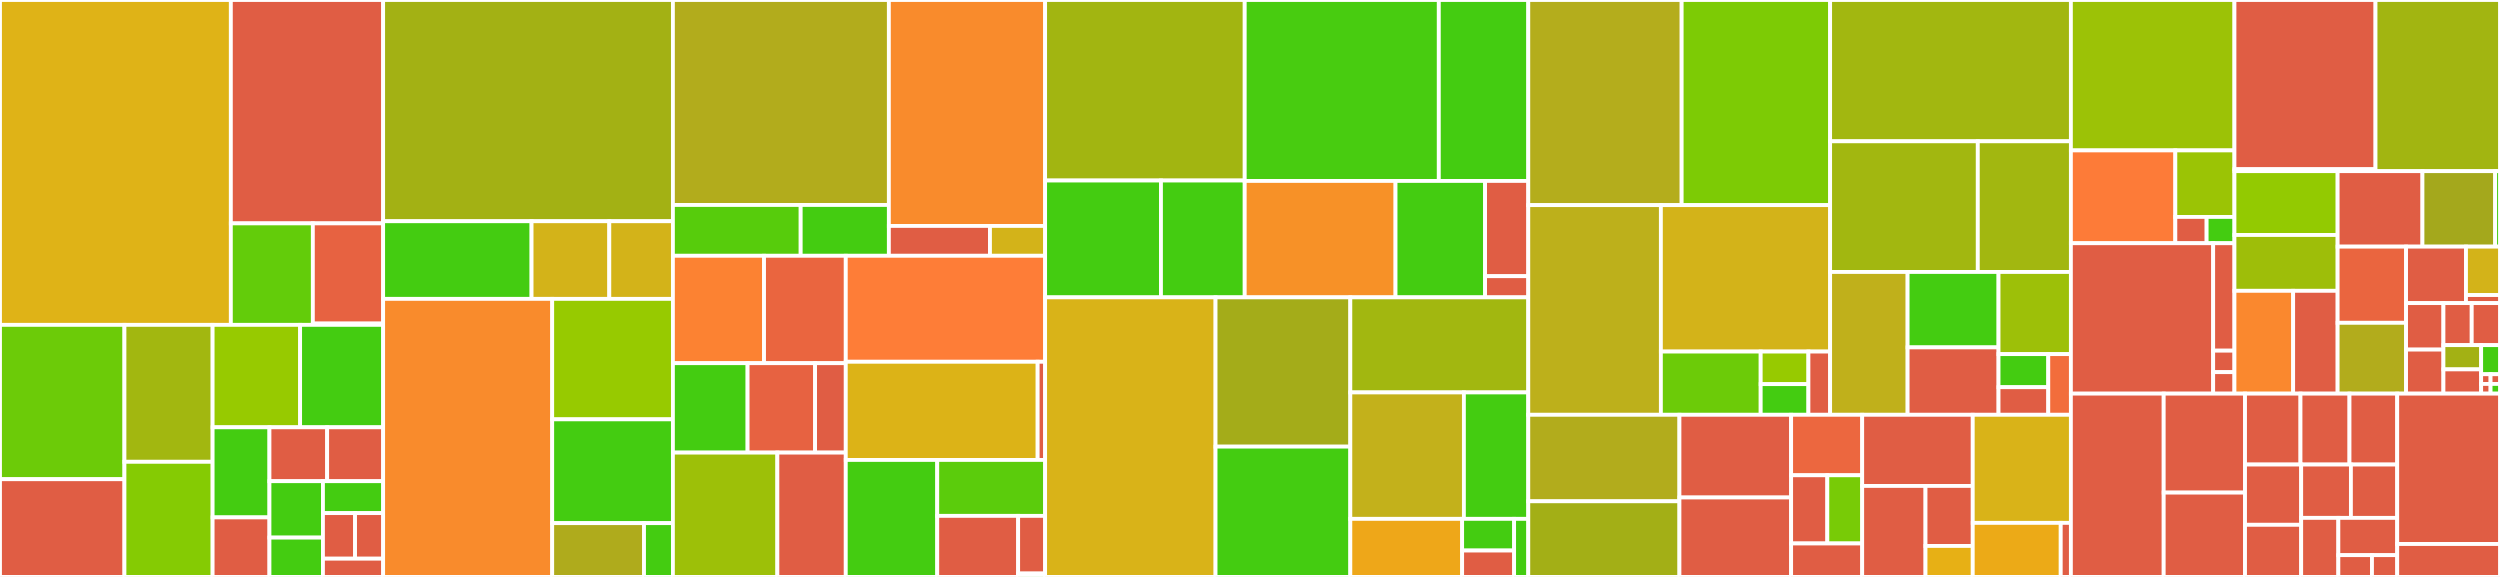 <svg baseProfile="full" width="650" height="150" viewBox="0 0 650 150" version="1.1"
xmlns="http://www.w3.org/2000/svg" xmlns:ev="http://www.w3.org/2001/xml-events"
xmlns:xlink="http://www.w3.org/1999/xlink">

<rect x="0" y="0" width="650" height="150" fill="#333333" stroke="none"/>

<style>rect.s{mask:url(#mask);}</style>
<defs>
  <pattern id="white" width="4" height="4" patternUnits="userSpaceOnUse" patternTransform="rotate(45)">
    <rect width="2" height="2" transform="translate(0,0)" fill="white"></rect>
  </pattern>
  <mask id="mask">
    <rect x="0" y="0" width="100%" height="100%" fill="url(#white)"></rect>
  </mask>
</defs>

<rect x="0" y="0" width="60.019" height="84.464" fill="#dfb317" stroke="white" stroke-width="1" class=" tooltipped" data-content="fvm/src/kernel/default.rs"><title>fvm/src/kernel/default.rs</title></rect>
<rect x="60.019" y="0" width="39.598" height="58.079" fill="#e05d44" stroke="white" stroke-width="1" class=" tooltipped" data-content="fvm/src/kernel/filecoin.rs"><title>fvm/src/kernel/filecoin.rs</title></rect>
<rect x="60.019" y="58.079" width="21.322" height="26.385" fill="#63cc0a" stroke="white" stroke-width="1" class=" tooltipped" data-content="fvm/src/kernel/blocks.rs"><title>fvm/src/kernel/blocks.rs</title></rect>
<rect x="81.341" y="58.079" width="18.276" height="26.047" fill="#e76241" stroke="white" stroke-width="1" class=" tooltipped" data-content="fvm/src/kernel/error.rs"><title>fvm/src/kernel/error.rs</title></rect>
<rect x="81.341" y="84.126" width="18.276" height="0.338" fill="#4c1" stroke="white" stroke-width="1" class=" tooltipped" data-content="fvm/src/kernel/hash.rs"><title>fvm/src/kernel/hash.rs</title></rect>
<rect x="0" y="84.464" width="32.356" height="40.124" fill="#6ccb08" stroke="white" stroke-width="1" class=" tooltipped" data-content="fvm/src/syscalls/mod.rs"><title>fvm/src/syscalls/mod.rs</title></rect>
<rect x="0" y="124.588" width="32.356" height="25.412" fill="#e05d44" stroke="white" stroke-width="1" class=" tooltipped" data-content="fvm/src/syscalls/filecoin.rs"><title>fvm/src/syscalls/filecoin.rs</title></rect>
<rect x="32.356" y="84.464" width="22.923" height="35.6" fill="#a2b710" stroke="white" stroke-width="1" class=" tooltipped" data-content="fvm/src/syscalls/actor.rs"><title>fvm/src/syscalls/actor.rs</title></rect>
<rect x="32.356" y="120.064" width="22.923" height="29.936" fill="#85cb03" stroke="white" stroke-width="1" class=" tooltipped" data-content="fvm/src/syscalls/context.rs"><title>fvm/src/syscalls/context.rs</title></rect>
<rect x="55.28" y="84.464" width="22.749" height="26.633" fill="#97ca00" stroke="white" stroke-width="1" class=" tooltipped" data-content="fvm/src/syscalls/linker.rs"><title>fvm/src/syscalls/linker.rs</title></rect>
<rect x="78.028" y="84.464" width="21.588" height="26.633" fill="#4c1" stroke="white" stroke-width="1" class=" tooltipped" data-content="fvm/src/syscalls/crypto.rs"><title>fvm/src/syscalls/crypto.rs</title></rect>
<rect x="55.28" y="111.097" width="14.779" height="23.426" fill="#4c1" stroke="white" stroke-width="1" class=" tooltipped" data-content="fvm/src/syscalls/ipld.rs"><title>fvm/src/syscalls/ipld.rs</title></rect>
<rect x="55.28" y="134.522" width="14.779" height="15.478" fill="#e05d44" stroke="white" stroke-width="1" class=" tooltipped" data-content="fvm/src/syscalls/vm.rs"><title>fvm/src/syscalls/vm.rs</title></rect>
<rect x="70.058" y="111.097" width="15" height="14.014" fill="#e05d44" stroke="white" stroke-width="1" class=" tooltipped" data-content="fvm/src/syscalls/error.rs"><title>fvm/src/syscalls/error.rs</title></rect>
<rect x="85.058" y="111.097" width="14.558" height="14.014" fill="#e05d44" stroke="white" stroke-width="1" class=" tooltipped" data-content="fvm/src/syscalls/debug.rs"><title>fvm/src/syscalls/debug.rs</title></rect>
<rect x="70.058" y="125.11" width="13.91" height="14.667" fill="#4c1" stroke="white" stroke-width="1" class=" tooltipped" data-content="fvm/src/syscalls/send.rs"><title>fvm/src/syscalls/send.rs</title></rect>
<rect x="70.058" y="139.777" width="13.91" height="10.223" fill="#4c1" stroke="white" stroke-width="1" class=" tooltipped" data-content="fvm/src/syscalls/event.rs"><title>fvm/src/syscalls/event.rs</title></rect>
<rect x="83.968" y="125.11" width="15.648" height="8.297" fill="#4c1" stroke="white" stroke-width="1" class=" tooltipped" data-content="fvm/src/syscalls/sself.rs"><title>fvm/src/syscalls/sself.rs</title></rect>
<rect x="83.968" y="133.407" width="8.346" height="11.852" fill="#e05d44" stroke="white" stroke-width="1" class=" tooltipped" data-content="fvm/src/syscalls/gas.rs"><title>fvm/src/syscalls/gas.rs</title></rect>
<rect x="92.314" y="133.407" width="7.303" height="11.852" fill="#e05d44" stroke="white" stroke-width="1" class=" tooltipped" data-content="fvm/src/syscalls/network.rs"><title>fvm/src/syscalls/network.rs</title></rect>
<rect x="83.968" y="145.259" width="15.648" height="4.741" fill="#e05d44" stroke="white" stroke-width="1" class=" tooltipped" data-content="fvm/src/syscalls/rand.rs"><title>fvm/src/syscalls/rand.rs</title></rect>
<rect x="99.616" y="0" width="75.341" height="57.522" fill="#a3b114" stroke="white" stroke-width="1" class=" tooltipped" data-content="fvm/src/call_manager/default.rs"><title>fvm/src/call_manager/default.rs</title></rect>
<rect x="99.616" y="57.522" width="38.589" height="20.186" fill="#4c1" stroke="white" stroke-width="1" class=" tooltipped" data-content="fvm/src/call_manager/state_access_tracker.rs"><title>fvm/src/call_manager/state_access_tracker.rs</title></rect>
<rect x="138.206" y="57.522" width="20.213" height="20.186" fill="#d3b319" stroke="white" stroke-width="1" class=" tooltipped" data-content="fvm/src/call_manager/backtrace.rs"><title>fvm/src/call_manager/backtrace.rs</title></rect>
<rect x="158.419" y="57.522" width="16.538" height="20.186" fill="#d3b319" stroke="white" stroke-width="1" class=" tooltipped" data-content="fvm/src/call_manager/mod.rs"><title>fvm/src/call_manager/mod.rs</title></rect>
<rect x="99.616" y="77.708" width="43.956" height="72.292" fill="#f98b2c" stroke="white" stroke-width="1" class=" tooltipped" data-content="fvm/src/gas/price_list.rs"><title>fvm/src/gas/price_list.rs</title></rect>
<rect x="143.572" y="77.708" width="31.385" height="31.32" fill="#97ca00" stroke="white" stroke-width="1" class=" tooltipped" data-content="fvm/src/gas/mod.rs"><title>fvm/src/gas/mod.rs</title></rect>
<rect x="143.572" y="109.028" width="31.385" height="26.986" fill="#4c1" stroke="white" stroke-width="1" class=" tooltipped" data-content="fvm/src/gas/outputs.rs"><title>fvm/src/gas/outputs.rs</title></rect>
<rect x="143.572" y="136.014" width="23.87" height="13.986" fill="#afab1c" stroke="white" stroke-width="1" class=" tooltipped" data-content="fvm/src/gas/timer.rs"><title>fvm/src/gas/timer.rs</title></rect>
<rect x="167.443" y="136.014" width="7.515" height="13.986" fill="#4c1" stroke="white" stroke-width="1" class=" tooltipped" data-content="fvm/src/gas/charge.rs"><title>fvm/src/gas/charge.rs</title></rect>
<rect x="174.957" y="0" width="56.149" height="53.291" fill="#b2ac1c" stroke="white" stroke-width="1" class=" tooltipped" data-content="fvm/src/engine/mod.rs"><title>fvm/src/engine/mod.rs</title></rect>
<rect x="174.957" y="53.291" width="33.221" height="13.213" fill="#57cc0c" stroke="white" stroke-width="1" class=" tooltipped" data-content="fvm/src/engine/instance_pool.rs"><title>fvm/src/engine/instance_pool.rs</title></rect>
<rect x="208.178" y="53.291" width="22.927" height="13.213" fill="#4c1" stroke="white" stroke-width="1" class=" tooltipped" data-content="fvm/src/engine/concurrency.rs"><title>fvm/src/engine/concurrency.rs</title></rect>
<rect x="231.106" y="0" width="40.624" height="58.742" fill="#f98b2c" stroke="white" stroke-width="1" class=" tooltipped" data-content="fvm/src/executor/default.rs"><title>fvm/src/executor/default.rs</title></rect>
<rect x="231.106" y="58.742" width="26.286" height="7.761" fill="#e05d44" stroke="white" stroke-width="1" class=" tooltipped" data-content="fvm/src/executor/mod.rs"><title>fvm/src/executor/mod.rs</title></rect>
<rect x="257.392" y="58.742" width="14.338" height="7.761" fill="#d3b319" stroke="white" stroke-width="1" class=" tooltipped" data-content="fvm/src/executor/threaded.rs"><title>fvm/src/executor/threaded.rs</title></rect>
<rect x="174.957" y="66.503" width="23.689" height="27.924" fill="#fc8232" stroke="white" stroke-width="1" class=" tooltipped" data-content="fvm/src/machine/manifest.rs"><title>fvm/src/machine/manifest.rs</title></rect>
<rect x="198.647" y="66.503" width="21.254" height="27.924" fill="#ea653f" stroke="white" stroke-width="1" class=" tooltipped" data-content="fvm/src/machine/default.rs"><title>fvm/src/machine/default.rs</title></rect>
<rect x="174.957" y="94.427" width="19.413" height="23.247" fill="#4c1" stroke="white" stroke-width="1" class=" tooltipped" data-content="fvm/src/machine/limiter.rs"><title>fvm/src/machine/limiter.rs</title></rect>
<rect x="194.371" y="94.427" width="17.552" height="23.247" fill="#e76241" stroke="white" stroke-width="1" class=" tooltipped" data-content="fvm/src/machine/mod.rs"><title>fvm/src/machine/mod.rs</title></rect>
<rect x="211.922" y="94.427" width="7.978" height="23.247" fill="#e05d44" stroke="white" stroke-width="1" class=" tooltipped" data-content="fvm/src/machine/boxed.rs"><title>fvm/src/machine/boxed.rs</title></rect>
<rect x="174.957" y="117.674" width="27.157" height="32.326" fill="#9dc008" stroke="white" stroke-width="1" class=" tooltipped" data-content="fvm/src/ipld/mod.rs"><title>fvm/src/ipld/mod.rs</title></rect>
<rect x="202.114" y="117.674" width="17.786" height="32.326" fill="#e05d44" stroke="white" stroke-width="1" class=" tooltipped" data-content="fvm/src/ipld/cbor.rs"><title>fvm/src/ipld/cbor.rs</title></rect>
<rect x="219.901" y="66.503" width="51.829" height="27.554" fill="#fe7d37" stroke="white" stroke-width="1" class=" tooltipped" data-content="fvm/src/state_tree.rs"><title>fvm/src/state_tree.rs</title></rect>
<rect x="219.901" y="94.057" width="49.892" height="25.526" fill="#dcb317" stroke="white" stroke-width="1" class=" tooltipped" data-content="fvm/src/blockstore/buffered.rs"><title>fvm/src/blockstore/buffered.rs</title></rect>
<rect x="269.792" y="94.057" width="1.938" height="25.526" fill="#e05d44" stroke="white" stroke-width="1" class=" tooltipped" data-content="fvm/src/blockstore/discard.rs"><title>fvm/src/blockstore/discard.rs</title></rect>
<rect x="219.901" y="119.583" width="23.78" height="30.417" fill="#4c1" stroke="white" stroke-width="1" class=" tooltipped" data-content="fvm/src/history_map.rs"><title>fvm/src/history_map.rs</title></rect>
<rect x="243.681" y="119.583" width="28.049" height="14.547" fill="#5bcc0c" stroke="white" stroke-width="1" class=" tooltipped" data-content="fvm/src/init_actor.rs"><title>fvm/src/init_actor.rs</title></rect>
<rect x="243.681" y="134.13" width="21.037" height="15.87" fill="#e05d44" stroke="white" stroke-width="1" class=" tooltipped" data-content="fvm/src/lib.rs"><title>fvm/src/lib.rs</title></rect>
<rect x="264.718" y="134.13" width="7.012" height="14.988" fill="#e05d44" stroke="white" stroke-width="1" class=" tooltipped" data-content="fvm/src/system_actor.rs"><title>fvm/src/system_actor.rs</title></rect>
<rect x="264.718" y="149.118" width="7.012" height="0.882" fill="#4c1" stroke="white" stroke-width="1" class=" tooltipped" data-content="fvm/src/account_actor.rs"><title>fvm/src/account_actor.rs</title></rect>
<rect x="271.73" y="0" width="51.896" height="46.936" fill="#a2b511" stroke="white" stroke-width="1" class=" tooltipped" data-content="ipld/bitfield/src/rleplus/mod.rs"><title>ipld/bitfield/src/rleplus/mod.rs</title></rect>
<rect x="271.73" y="46.936" width="30.12" height="30.377" fill="#4c1" stroke="white" stroke-width="1" class=" tooltipped" data-content="ipld/bitfield/src/rleplus/reader.rs"><title>ipld/bitfield/src/rleplus/reader.rs</title></rect>
<rect x="301.85" y="46.936" width="21.776" height="30.377" fill="#4c1" stroke="white" stroke-width="1" class=" tooltipped" data-content="ipld/bitfield/src/rleplus/writer.rs"><title>ipld/bitfield/src/rleplus/writer.rs</title></rect>
<rect x="323.626" y="0" width="50.465" height="47.042" fill="#48cc10" stroke="white" stroke-width="1" class=" tooltipped" data-content="ipld/bitfield/src/iter/mod.rs"><title>ipld/bitfield/src/iter/mod.rs</title></rect>
<rect x="374.091" y="0" width="23.261" height="47.042" fill="#4c1" stroke="white" stroke-width="1" class=" tooltipped" data-content="ipld/bitfield/src/iter/combine.rs"><title>ipld/bitfield/src/iter/combine.rs</title></rect>
<rect x="323.626" y="47.042" width="39.212" height="30.271" fill="#f79127" stroke="white" stroke-width="1" class=" tooltipped" data-content="ipld/bitfield/src/lib.rs"><title>ipld/bitfield/src/lib.rs</title></rect>
<rect x="362.838" y="47.042" width="23.282" height="30.271" fill="#4c1" stroke="white" stroke-width="1" class=" tooltipped" data-content="ipld/bitfield/src/ops.rs"><title>ipld/bitfield/src/ops.rs</title></rect>
<rect x="386.12" y="47.042" width="11.233" height="24.767" fill="#e05d44" stroke="white" stroke-width="1" class=" tooltipped" data-content="ipld/bitfield/src/unvalidated.rs"><title>ipld/bitfield/src/unvalidated.rs</title></rect>
<rect x="386.12" y="71.809" width="11.233" height="5.504" fill="#e05d44" stroke="white" stroke-width="1" class=" tooltipped" data-content="ipld/bitfield/src/range.rs"><title>ipld/bitfield/src/range.rs</title></rect>
<rect x="271.73" y="77.313" width="44.313" height="72.687" fill="#d9b318" stroke="white" stroke-width="1" class=" tooltipped" data-content="ipld/kamt/src/node.rs"><title>ipld/kamt/src/node.rs</title></rect>
<rect x="316.042" y="77.313" width="35.042" height="38.813" fill="#a4ac19" stroke="white" stroke-width="1" class=" tooltipped" data-content="ipld/kamt/src/kamt.rs"><title>ipld/kamt/src/kamt.rs</title></rect>
<rect x="316.042" y="116.126" width="35.042" height="33.874" fill="#4c1" stroke="white" stroke-width="1" class=" tooltipped" data-content="ipld/kamt/src/ext.rs"><title>ipld/kamt/src/ext.rs</title></rect>
<rect x="351.084" y="77.313" width="46.269" height="24.719" fill="#a2b710" stroke="white" stroke-width="1" class=" tooltipped" data-content="ipld/kamt/src/pointer.rs"><title>ipld/kamt/src/pointer.rs</title></rect>
<rect x="351.084" y="102.032" width="29.529" height="32.869" fill="#c3b11b" stroke="white" stroke-width="1" class=" tooltipped" data-content="ipld/kamt/src/bitfield.rs"><title>ipld/kamt/src/bitfield.rs</title></rect>
<rect x="380.613" y="102.032" width="16.739" height="32.869" fill="#4c1" stroke="white" stroke-width="1" class=" tooltipped" data-content="ipld/kamt/src/hash_bits.rs"><title>ipld/kamt/src/hash_bits.rs</title></rect>
<rect x="351.084" y="134.901" width="29.071" height="15.099" fill="#eea719" stroke="white" stroke-width="1" class=" tooltipped" data-content="ipld/kamt/src/iter.rs"><title>ipld/kamt/src/iter.rs</title></rect>
<rect x="380.156" y="134.901" width="13.512" height="8.236" fill="#4c1" stroke="white" stroke-width="1" class=" tooltipped" data-content="ipld/kamt/src/lib.rs"><title>ipld/kamt/src/lib.rs</title></rect>
<rect x="380.156" y="143.137" width="13.512" height="6.863" fill="#e05d44" stroke="white" stroke-width="1" class=" tooltipped" data-content="ipld/kamt/src/error.rs"><title>ipld/kamt/src/error.rs</title></rect>
<rect x="393.668" y="134.901" width="3.685" height="15.099" fill="#4c1" stroke="white" stroke-width="1" class=" tooltipped" data-content="ipld/kamt/src/id.rs"><title>ipld/kamt/src/id.rs</title></rect>
<rect x="397.353" y="0" width="39.877" height="53.331" fill="#b4ad1c" stroke="white" stroke-width="1" class=" tooltipped" data-content="ipld/amt/src/node.rs"><title>ipld/amt/src/node.rs</title></rect>
<rect x="437.23" y="0" width="38.602" height="53.331" fill="#7dcb05" stroke="white" stroke-width="1" class=" tooltipped" data-content="ipld/amt/src/iter.rs"><title>ipld/amt/src/iter.rs</title></rect>
<rect x="397.353" y="53.331" width="34.476" height="54.513" fill="#bdb01b" stroke="white" stroke-width="1" class=" tooltipped" data-content="ipld/amt/src/diff.rs"><title>ipld/amt/src/diff.rs</title></rect>
<rect x="431.829" y="53.331" width="44.003" height="38.075" fill="#d3b319" stroke="white" stroke-width="1" class=" tooltipped" data-content="ipld/amt/src/amt.rs"><title>ipld/amt/src/amt.rs</title></rect>
<rect x="431.829" y="91.406" width="25.95" height="16.438" fill="#6ccb08" stroke="white" stroke-width="1" class=" tooltipped" data-content="ipld/amt/src/root.rs"><title>ipld/amt/src/root.rs</title></rect>
<rect x="457.779" y="91.406" width="12.411" height="8.468" fill="#97ca00" stroke="white" stroke-width="1" class=" tooltipped" data-content="ipld/amt/src/lib.rs"><title>ipld/amt/src/lib.rs</title></rect>
<rect x="457.779" y="99.874" width="12.411" height="7.97" fill="#4c1" stroke="white" stroke-width="1" class=" tooltipped" data-content="ipld/amt/src/value_mut.rs"><title>ipld/amt/src/value_mut.rs</title></rect>
<rect x="470.19" y="91.406" width="5.641" height="16.438" fill="#e05d44" stroke="white" stroke-width="1" class=" tooltipped" data-content="ipld/amt/src/error.rs"><title>ipld/amt/src/error.rs</title></rect>
<rect x="475.832" y="0" width="62.6" height="36.738" fill="#a2b710" stroke="white" stroke-width="1" class=" tooltipped" data-content="ipld/hamt/src/node.rs"><title>ipld/hamt/src/node.rs</title></rect>
<rect x="475.832" y="36.738" width="38.397" height="33.973" fill="#a2b710" stroke="white" stroke-width="1" class=" tooltipped" data-content="ipld/hamt/src/hamt.rs"><title>ipld/hamt/src/hamt.rs</title></rect>
<rect x="514.229" y="36.738" width="24.203" height="33.973" fill="#a2b710" stroke="white" stroke-width="1" class=" tooltipped" data-content="ipld/hamt/src/bitfield.rs"><title>ipld/hamt/src/bitfield.rs</title></rect>
<rect x="475.832" y="70.711" width="20.145" height="37.133" fill="#c0b01b" stroke="white" stroke-width="1" class=" tooltipped" data-content="ipld/hamt/src/pointer.rs"><title>ipld/hamt/src/pointer.rs</title></rect>
<rect x="495.977" y="70.711" width="23.641" height="19.613" fill="#4c1" stroke="white" stroke-width="1" class=" tooltipped" data-content="ipld/hamt/src/hash_bits.rs"><title>ipld/hamt/src/hash_bits.rs</title></rect>
<rect x="495.977" y="90.323" width="23.641" height="17.521" fill="#e05d44" stroke="white" stroke-width="1" class=" tooltipped" data-content="ipld/hamt/src/hash.rs"><title>ipld/hamt/src/hash.rs</title></rect>
<rect x="519.618" y="70.711" width="18.813" height="21.36" fill="#9dc008" stroke="white" stroke-width="1" class=" tooltipped" data-content="ipld/hamt/src/iter.rs"><title>ipld/hamt/src/iter.rs</title></rect>
<rect x="519.618" y="92.071" width="12.934" height="8.604" fill="#4c1" stroke="white" stroke-width="1" class=" tooltipped" data-content="ipld/hamt/src/lib.rs"><title>ipld/hamt/src/lib.rs</title></rect>
<rect x="519.618" y="100.674" width="12.934" height="7.17" fill="#e05d44" stroke="white" stroke-width="1" class=" tooltipped" data-content="ipld/hamt/src/error.rs"><title>ipld/hamt/src/error.rs</title></rect>
<rect x="532.552" y="92.071" width="5.879" height="15.773" fill="#f26d3c" stroke="white" stroke-width="1" class=" tooltipped" data-content="ipld/hamt/src/hash_algorithm.rs"><title>ipld/hamt/src/hash_algorithm.rs</title></rect>
<rect x="397.353" y="107.844" width="39.303" height="22.494" fill="#b2ac1c" stroke="white" stroke-width="1" class=" tooltipped" data-content="ipld/encoding/src/bytes.rs"><title>ipld/encoding/src/bytes.rs</title></rect>
<rect x="397.353" y="130.338" width="39.303" height="19.662" fill="#a3af16" stroke="white" stroke-width="1" class=" tooltipped" data-content="ipld/encoding/src/vec.rs"><title>ipld/encoding/src/vec.rs</title></rect>
<rect x="436.655" y="107.844" width="29.037" height="21.504" fill="#e05d44" stroke="white" stroke-width="1" class=" tooltipped" data-content="ipld/encoding/src/ipld_block.rs"><title>ipld/encoding/src/ipld_block.rs</title></rect>
<rect x="436.655" y="129.348" width="29.037" height="20.652" fill="#e05d44" stroke="white" stroke-width="1" class=" tooltipped" data-content="ipld/encoding/src/raw.rs"><title>ipld/encoding/src/raw.rs</title></rect>
<rect x="465.692" y="107.844" width="18.478" height="15.725" fill="#ec673f" stroke="white" stroke-width="1" class=" tooltipped" data-content="ipld/encoding/src/cbor.rs"><title>ipld/encoding/src/cbor.rs</title></rect>
<rect x="465.692" y="123.569" width="9.413" height="17.732" fill="#e05d44" stroke="white" stroke-width="1" class=" tooltipped" data-content="ipld/encoding/src/errors.rs"><title>ipld/encoding/src/errors.rs</title></rect>
<rect x="475.106" y="123.569" width="9.065" height="17.732" fill="#78cb06" stroke="white" stroke-width="1" class=" tooltipped" data-content="ipld/encoding/src/cbor_store.rs"><title>ipld/encoding/src/cbor_store.rs</title></rect>
<rect x="465.692" y="141.301" width="18.478" height="8.699" fill="#e05d44" stroke="white" stroke-width="1" class=" tooltipped" data-content="ipld/encoding/src/lib.rs"><title>ipld/encoding/src/lib.rs</title></rect>
<rect x="484.17" y="107.844" width="28.744" height="18.497" fill="#e05d44" stroke="white" stroke-width="1" class=" tooltipped" data-content="ipld/blockstore/src/tracking.rs"><title>ipld/blockstore/src/tracking.rs</title></rect>
<rect x="484.17" y="126.341" width="16.462" height="23.659" fill="#e05d44" stroke="white" stroke-width="1" class=" tooltipped" data-content="ipld/blockstore/src/lib.rs"><title>ipld/blockstore/src/lib.rs</title></rect>
<rect x="500.633" y="126.341" width="12.281" height="15.605" fill="#e05d44" stroke="white" stroke-width="1" class=" tooltipped" data-content="ipld/blockstore/src/block.rs"><title>ipld/blockstore/src/block.rs</title></rect>
<rect x="500.633" y="141.946" width="12.281" height="8.054" fill="#e7b015" stroke="white" stroke-width="1" class=" tooltipped" data-content="ipld/blockstore/src/memory.rs"><title>ipld/blockstore/src/memory.rs</title></rect>
<rect x="512.914" y="107.844" width="25.517" height="28.104" fill="#d9b318" stroke="white" stroke-width="1" class=" tooltipped" data-content="ipld/car/src/lib.rs"><title>ipld/car/src/lib.rs</title></rect>
<rect x="512.914" y="135.948" width="22.878" height="14.052" fill="#ecaa17" stroke="white" stroke-width="1" class=" tooltipped" data-content="ipld/car/src/util.rs"><title>ipld/car/src/util.rs</title></rect>
<rect x="535.792" y="135.948" width="2.64" height="14.052" fill="#e05d44" stroke="white" stroke-width="1" class=" tooltipped" data-content="ipld/car/src/error.rs"><title>ipld/car/src/error.rs</title></rect>
<rect x="538.431" y="0" width="42.525" height="39.107" fill="#9cc206" stroke="white" stroke-width="1" class=" tooltipped" data-content="shared/src/address/mod.rs"><title>shared/src/address/mod.rs</title></rect>
<rect x="538.431" y="39.107" width="27.155" height="24.133" fill="#fd7b38" stroke="white" stroke-width="1" class=" tooltipped" data-content="shared/src/address/payload.rs"><title>shared/src/address/payload.rs</title></rect>
<rect x="565.586" y="39.107" width="15.371" height="17.295" fill="#9bc405" stroke="white" stroke-width="1" class=" tooltipped" data-content="shared/src/address/network.rs"><title>shared/src/address/network.rs</title></rect>
<rect x="565.586" y="56.402" width="8.137" height="6.838" fill="#e05d44" stroke="white" stroke-width="1" class=" tooltipped" data-content="shared/src/address/errors.rs"><title>shared/src/address/errors.rs</title></rect>
<rect x="573.723" y="56.402" width="7.233" height="6.838" fill="#4c1" stroke="white" stroke-width="1" class=" tooltipped" data-content="shared/src/address/protocol.rs"><title>shared/src/address/protocol.rs</title></rect>
<rect x="538.431" y="63.239" width="36.992" height="39.107" fill="#e05d44" stroke="white" stroke-width="1" class=" tooltipped" data-content="shared/src/sector/registered_proof.rs"><title>shared/src/sector/registered_proof.rs</title></rect>
<rect x="575.424" y="63.239" width="5.533" height="27.933" fill="#e05d44" stroke="white" stroke-width="1" class=" tooltipped" data-content="shared/src/sector/post.rs"><title>shared/src/sector/post.rs</title></rect>
<rect x="575.424" y="91.172" width="5.533" height="5.587" fill="#e05d44" stroke="white" stroke-width="1" class=" tooltipped" data-content="shared/src/sector/mod.rs"><title>shared/src/sector/mod.rs</title></rect>
<rect x="575.424" y="96.759" width="5.533" height="5.587" fill="#e05d44" stroke="white" stroke-width="1" class=" tooltipped" data-content="shared/src/sector/seal.rs"><title>shared/src/sector/seal.rs</title></rect>
<rect x="580.957" y="0" width="36.675" height="43.996" fill="#e05d44" stroke="white" stroke-width="1" class=" tooltipped" data-content="shared/src/crypto/signature.rs"><title>shared/src/crypto/signature.rs</title></rect>
<rect x="580.957" y="43.996" width="36.675" height="0.506" fill="#e05d44" stroke="white" stroke-width="1" class=" tooltipped" data-content="shared/src/crypto/hash.rs"><title>shared/src/crypto/hash.rs</title></rect>
<rect x="617.632" y="0" width="32.368" height="44.502" fill="#a2b511" stroke="white" stroke-width="1" class=" tooltipped" data-content="shared/src/econ/mod.rs"><title>shared/src/econ/mod.rs</title></rect>
<rect x="580.957" y="44.502" width="26.826" height="16.593" fill="#93ca01" stroke="white" stroke-width="1" class=" tooltipped" data-content="shared/src/bigint/bigint_ser.rs"><title>shared/src/bigint/bigint_ser.rs</title></rect>
<rect x="580.957" y="61.095" width="26.826" height="14.519" fill="#9ebe09" stroke="white" stroke-width="1" class=" tooltipped" data-content="shared/src/bigint/biguint_ser.rs"><title>shared/src/bigint/biguint_ser.rs</title></rect>
<rect x="580.957" y="75.613" width="15.263" height="26.733" fill="#fa882e" stroke="white" stroke-width="1" class=" tooltipped" data-content="shared/src/smooth/alpha_beta_filter.rs"><title>shared/src/smooth/alpha_beta_filter.rs</title></rect>
<rect x="596.22" y="75.613" width="11.563" height="26.733" fill="#e05d44" stroke="white" stroke-width="1" class=" tooltipped" data-content="shared/src/smooth/smooth_func.rs"><title>shared/src/smooth/smooth_func.rs</title></rect>
<rect x="607.783" y="44.502" width="22.054" height="19.623" fill="#e05d44" stroke="white" stroke-width="1" class=" tooltipped" data-content="shared/src/message.rs"><title>shared/src/message.rs</title></rect>
<rect x="629.837" y="44.502" width="18.903" height="19.623" fill="#a4a81c" stroke="white" stroke-width="1" class=" tooltipped" data-content="shared/src/piece/mod.rs"><title>shared/src/piece/mod.rs</title></rect>
<rect x="648.74" y="44.502" width="1.26" height="19.623" fill="#4c1" stroke="white" stroke-width="1" class=" tooltipped" data-content="shared/src/piece/zero.rs"><title>shared/src/piece/zero.rs</title></rect>
<rect x="607.783" y="64.125" width="17.793" height="19.805" fill="#ea653f" stroke="white" stroke-width="1" class=" tooltipped" data-content="shared/src/state/mod.rs"><title>shared/src/state/mod.rs</title></rect>
<rect x="607.783" y="83.93" width="17.793" height="18.415" fill="#b2ac1c" stroke="white" stroke-width="1" class=" tooltipped" data-content="shared/src/commcid/mod.rs"><title>shared/src/commcid/mod.rs</title></rect>
<rect x="625.576" y="64.125" width="15.581" height="14.681" fill="#e05d44" stroke="white" stroke-width="1" class=" tooltipped" data-content="shared/src/error/mod.rs"><title>shared/src/error/mod.rs</title></rect>
<rect x="641.157" y="64.125" width="8.843" height="12.584" fill="#d3b319" stroke="white" stroke-width="1" class=" tooltipped" data-content="shared/src/sys/mod.rs"><title>shared/src/sys/mod.rs</title></rect>
<rect x="641.157" y="76.709" width="8.843" height="2.097" fill="#e05d44" stroke="white" stroke-width="1" class=" tooltipped" data-content="shared/src/sys/out.rs"><title>shared/src/sys/out.rs</title></rect>
<rect x="625.576" y="78.806" width="9.717" height="12.088" fill="#e05d44" stroke="white" stroke-width="1" class=" tooltipped" data-content="shared/src/clock/quantize.rs"><title>shared/src/clock/quantize.rs</title></rect>
<rect x="625.576" y="90.894" width="9.717" height="11.452" fill="#e05d44" stroke="white" stroke-width="1" class=" tooltipped" data-content="shared/src/lib.rs"><title>shared/src/lib.rs</title></rect>
<rect x="635.293" y="78.806" width="7.354" height="10.929" fill="#e05d44" stroke="white" stroke-width="1" class=" tooltipped" data-content="shared/src/randomness/mod.rs"><title>shared/src/randomness/mod.rs</title></rect>
<rect x="642.646" y="78.806" width="7.354" height="10.929" fill="#e05d44" stroke="white" stroke-width="1" class=" tooltipped" data-content="shared/src/version/mod.rs"><title>shared/src/version/mod.rs</title></rect>
<rect x="635.293" y="89.735" width="9.805" height="6.305" fill="#a3b114" stroke="white" stroke-width="1" class=" tooltipped" data-content="shared/src/event/mod.rs"><title>shared/src/event/mod.rs</title></rect>
<rect x="635.293" y="96.04" width="9.805" height="6.305" fill="#e05d44" stroke="white" stroke-width="1" class=" tooltipped" data-content="shared/src/math.rs"><title>shared/src/math.rs</title></rect>
<rect x="645.098" y="89.735" width="4.902" height="7.566" fill="#4c1" stroke="white" stroke-width="1" class=" tooltipped" data-content="shared/src/chainid/mod.rs"><title>shared/src/chainid/mod.rs</title></rect>
<rect x="645.098" y="97.301" width="2.451" height="2.522" fill="#e05d44" stroke="white" stroke-width="1" class=" tooltipped" data-content="shared/src/consensus/mod.rs"><title>shared/src/consensus/mod.rs</title></rect>
<rect x="647.549" y="97.301" width="2.451" height="2.522" fill="#e05d44" stroke="white" stroke-width="1" class=" tooltipped" data-content="shared/src/receipt.rs"><title>shared/src/receipt.rs</title></rect>
<rect x="645.098" y="99.824" width="2.451" height="2.522" fill="#e05d44" stroke="white" stroke-width="1" class=" tooltipped" data-content="shared/src/reward.rs"><title>shared/src/reward.rs</title></rect>
<rect x="647.549" y="99.824" width="2.451" height="2.522" fill="#4c1" stroke="white" stroke-width="1" class=" tooltipped" data-content="shared/src/upgrade/mod.rs"><title>shared/src/upgrade/mod.rs</title></rect>
<rect x="538.431" y="102.346" width="24.13" height="47.654" fill="#e05d44" stroke="white" stroke-width="1" class=" tooltipped" data-content="sdk/src/crypto.rs"><title>sdk/src/crypto.rs</title></rect>
<rect x="562.561" y="102.346" width="21.146" height="25.727" fill="#e05d44" stroke="white" stroke-width="1" class=" tooltipped" data-content="sdk/src/actor.rs"><title>sdk/src/actor.rs</title></rect>
<rect x="562.561" y="128.073" width="21.146" height="21.927" fill="#e05d44" stroke="white" stroke-width="1" class=" tooltipped" data-content="sdk/src/ipld.rs"><title>sdk/src/ipld.rs</title></rect>
<rect x="583.707" y="102.346" width="14.419" height="18.437" fill="#e05d44" stroke="white" stroke-width="1" class=" tooltipped" data-content="sdk/src/sys/mod.rs"><title>sdk/src/sys/mod.rs</title></rect>
<rect x="598.126" y="102.346" width="12.742" height="18.437" fill="#e05d44" stroke="white" stroke-width="1" class=" tooltipped" data-content="sdk/src/event.rs"><title>sdk/src/event.rs</title></rect>
<rect x="610.868" y="102.346" width="12.407" height="18.437" fill="#e05d44" stroke="white" stroke-width="1" class=" tooltipped" data-content="sdk/src/debug.rs"><title>sdk/src/debug.rs</title></rect>
<rect x="583.707" y="120.782" width="14.6" height="15.667" fill="#e05d44" stroke="white" stroke-width="1" class=" tooltipped" data-content="sdk/src/sself.rs"><title>sdk/src/sself.rs</title></rect>
<rect x="583.707" y="136.45" width="14.6" height="13.55" fill="#e05d44" stroke="white" stroke-width="1" class=" tooltipped" data-content="sdk/src/network.rs"><title>sdk/src/network.rs</title></rect>
<rect x="598.307" y="120.782" width="12.93" height="13.866" fill="#e05d44" stroke="white" stroke-width="1" class=" tooltipped" data-content="sdk/src/message.rs"><title>sdk/src/message.rs</title></rect>
<rect x="611.237" y="120.782" width="12.038" height="13.866" fill="#e05d44" stroke="white" stroke-width="1" class=" tooltipped" data-content="sdk/src/send.rs"><title>sdk/src/send.rs</title></rect>
<rect x="598.307" y="134.648" width="9.665" height="15.352" fill="#e05d44" stroke="white" stroke-width="1" class=" tooltipped" data-content="sdk/src/lib.rs"><title>sdk/src/lib.rs</title></rect>
<rect x="607.972" y="134.648" width="15.303" height="9.696" fill="#e05d44" stroke="white" stroke-width="1" class=" tooltipped" data-content="sdk/src/vm.rs"><title>sdk/src/vm.rs</title></rect>
<rect x="607.972" y="144.344" width="8.745" height="5.656" fill="#e05d44" stroke="white" stroke-width="1" class=" tooltipped" data-content="sdk/src/gas.rs"><title>sdk/src/gas.rs</title></rect>
<rect x="616.717" y="144.344" width="6.558" height="5.656" fill="#e05d44" stroke="white" stroke-width="1" class=" tooltipped" data-content="sdk/src/rand.rs"><title>sdk/src/rand.rs</title></rect>
<rect x="623.275" y="102.346" width="26.725" height="39.095" fill="#e05d44" stroke="white" stroke-width="1" class=" tooltipped" data-content="tools/fvm-bench/src/fevm.rs"><title>tools/fvm-bench/src/fevm.rs</title></rect>
<rect x="623.275" y="141.441" width="26.725" height="8.559" fill="#e05d44" stroke="white" stroke-width="1" class=" tooltipped" data-content="tools/fvm-bench/src/main.rs"><title>tools/fvm-bench/src/main.rs</title></rect>
</svg>